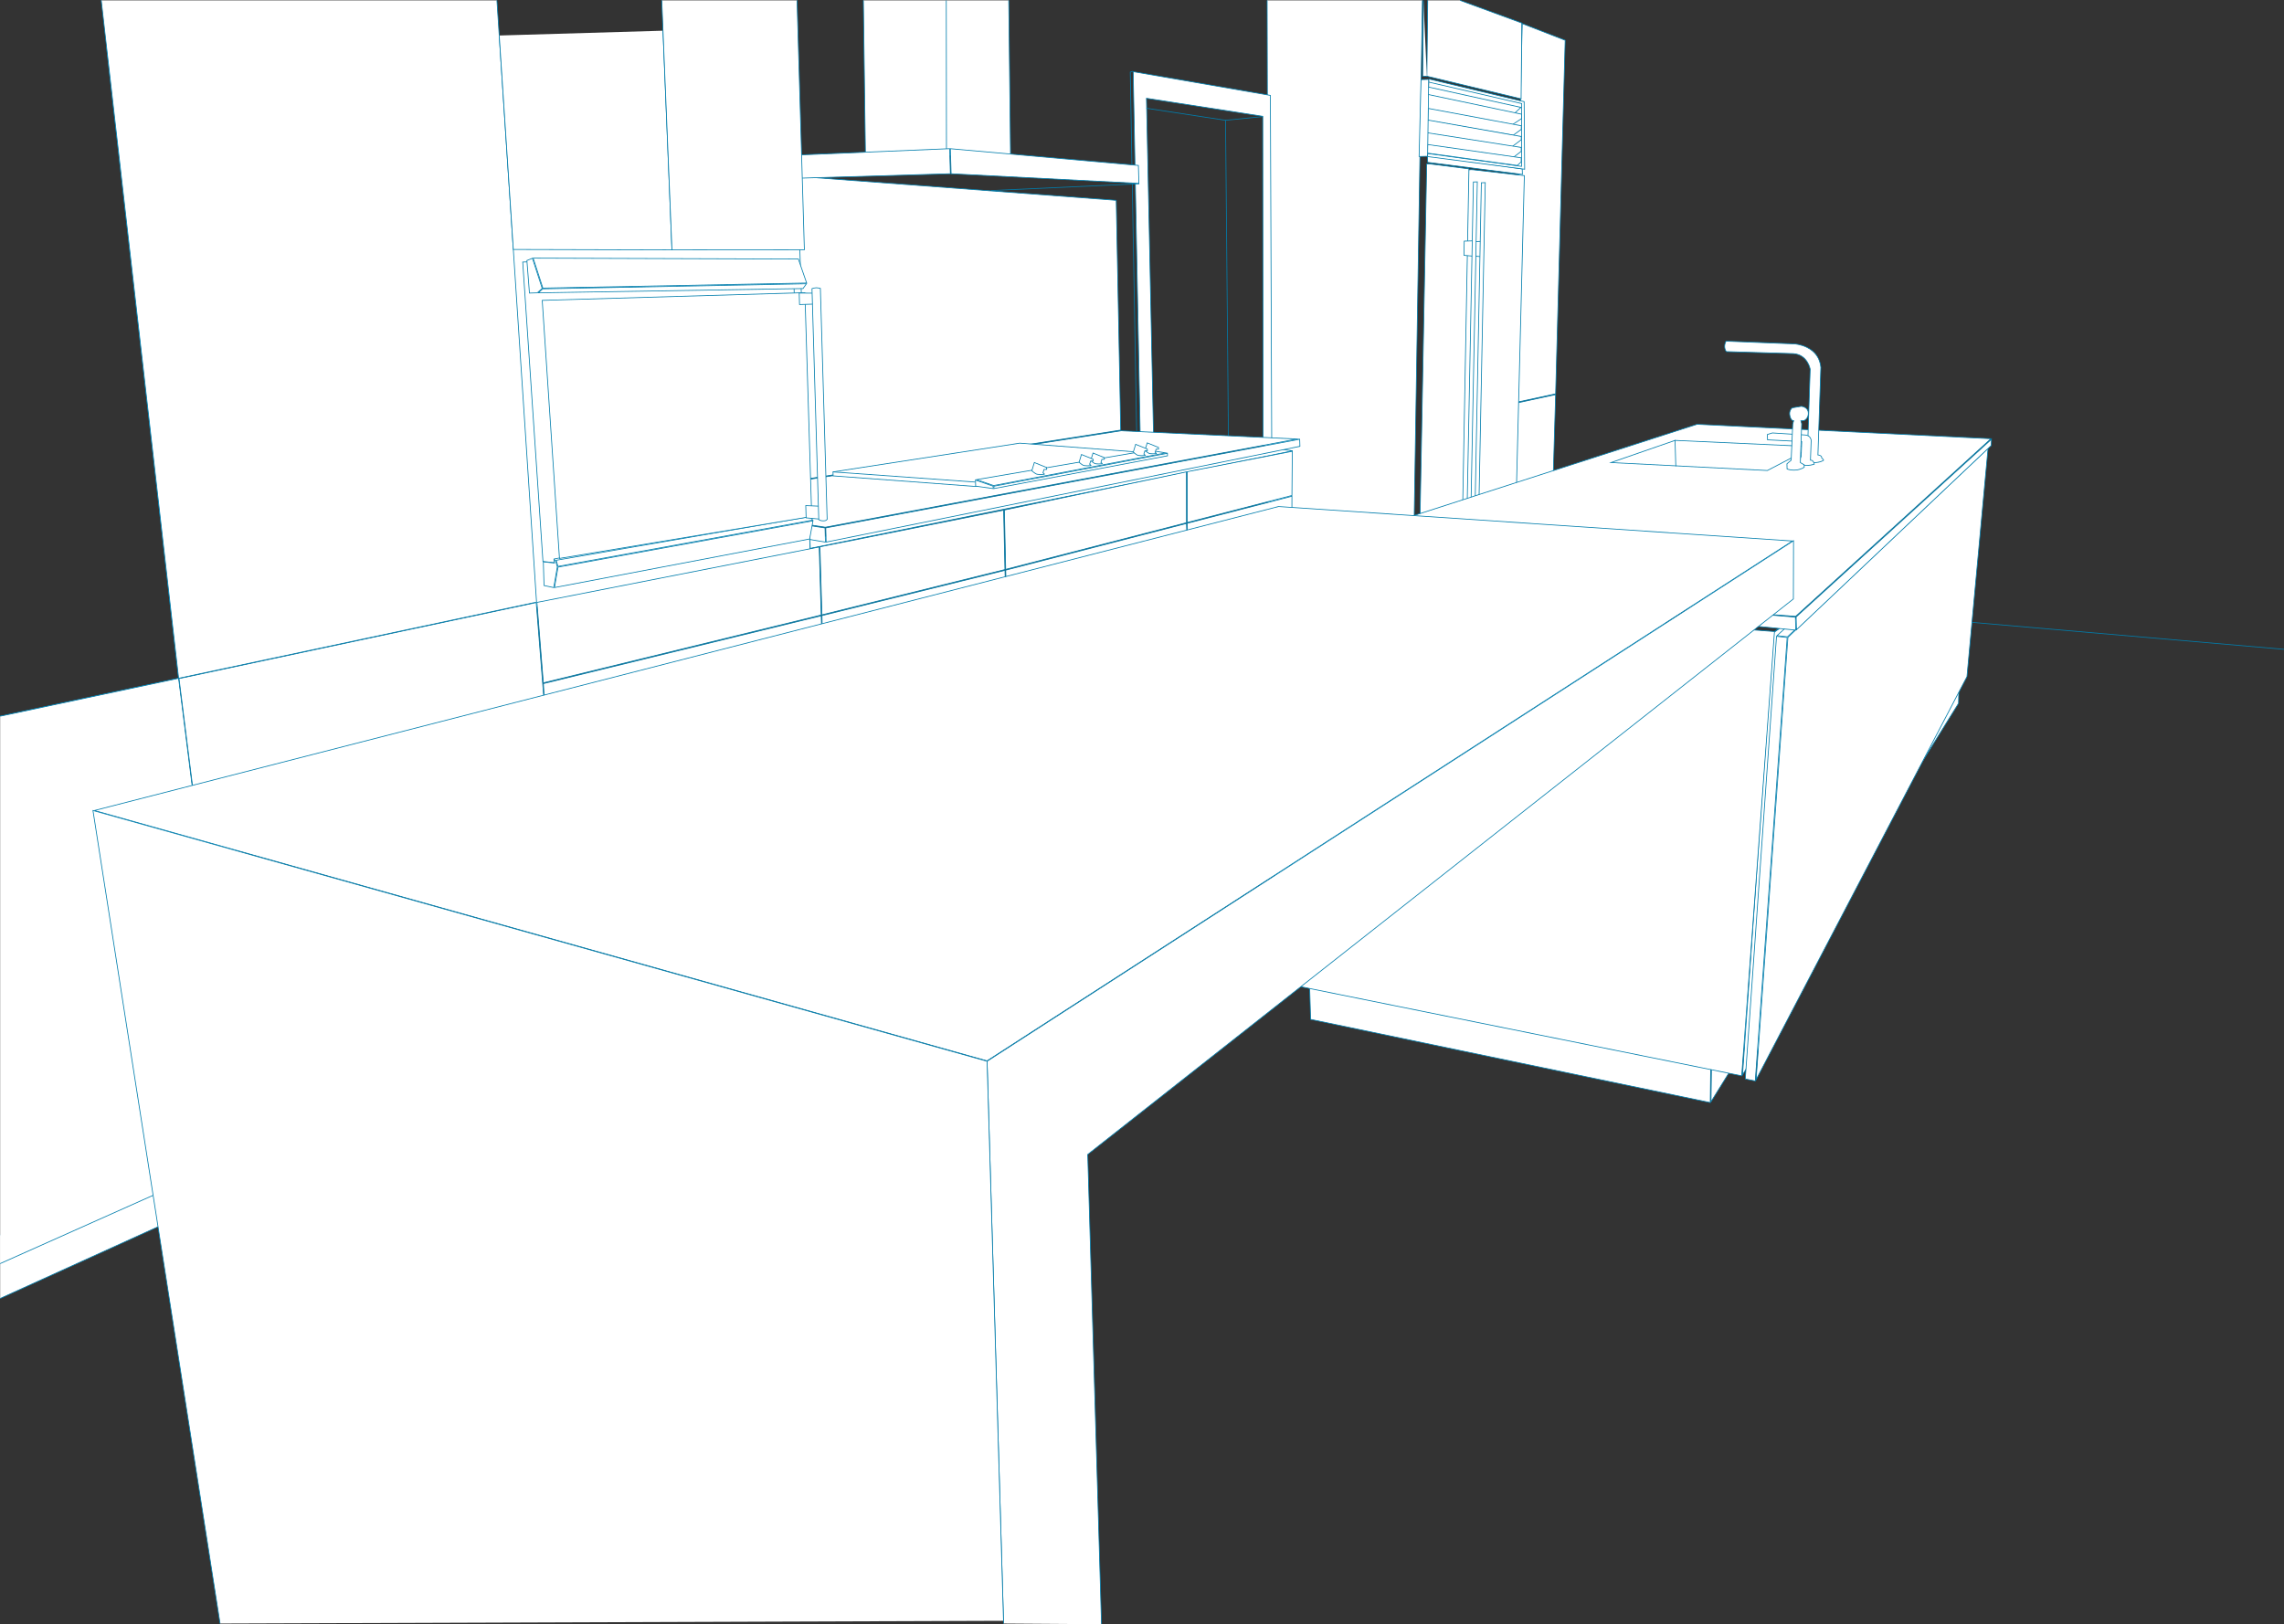 <!-- Generator: Adobe Illustrator 19.2.1, SVG Export Plug-In  -->
<svg version="1.1"
	 xmlns="http://www.w3.org/2000/svg" xmlns:xlink="http://www.w3.org/1999/xlink" xmlns:a="http://ns.adobe.com/AdobeSVGViewerExtensions/3.0/"
	 x="0px" y="0px" width="770.57px" height="548.104px" viewBox="0 0 770.57 548.104"
	 style="enable-background:new 0 0 770.57 548.104;" xml:space="preserve">
<rect x="0" y="0" width="770.57" height="548.104" fill="#333333" stroke="none"/>
<style type="text/css">
	.st0{fill:#FFFFFF;stroke:#007DAC;stroke-width:0.25;stroke-miterlimit:10;}
	.st1{fill:#FFFFFF;}
	.st2{fill:#007DAC;}
	.st3{fill:none;stroke:#007DAC;stroke-width:0.25;stroke-miterlimit:10;}
</style>
<defs>
</defs>
<line class="st0" x1="770.559" y1="219.117" x2="660.554" y2="209.612"/>
<g>
	<polygon class="st1" points="510.719,136.2 524.834,133.163 524.05,159.762 511.543,164.256 	"/>
	<path class="st2" d="M524.704,133.319l-0.776,26.354l-12.266,4.407l-0.815-27.779L524.704,133.319 M524.963,133.007l-14.372,3.092
		l0.831,28.332l12.751-4.581L524.963,133.007L524.963,133.007z"/>
</g>
<g>
	<polygon class="st1" points="513.554,7.952 528.053,13.586 524.841,132.906 510.72,135.944 	"/>
	<path class="st2" d="M513.676,8.133l14.25,5.538l-3.207,119.133l-13.87,2.984L513.676,8.133 M513.434,7.771l-2.842,128.329
		l14.372-3.092l3.217-119.505L513.434,7.771L513.434,7.771z"/>
</g>
<polygon class="st0" points="481.666,54.786 513.62,58.861 513.566,57.004 481.599,52.495 "/>
<g>
	<path class="st1" d="M495.344,57.36l0.607-0.087c0.009-0.001,0.146-0.022,0.414-0.022c0.163,0,0.372,0.008,0.629,0.032
		l17.284,1.988l-2.635,104.267l-18.47,6.106L495.344,57.36z"/>
	<path class="st2" d="M496.364,57.375c0.16,0,0.366,0.008,0.614,0.031l17.173,1.975l-2.63,104.065l-18.218,6.023l2.165-112.001
		l0.506-0.073C495.975,57.395,496.107,57.375,496.364,57.375 M496.364,57.125c-0.287,0-0.43,0.024-0.43,0.024l-0.712,0.102
		l-2.175,112.566l18.721-6.189l2.64-104.47l-17.4-2.001C496.744,57.133,496.53,57.125,496.364,57.125L496.364,57.125z"/>
</g>
<g>
	<path class="st1" d="M481.34,55.305c0,0,0.727-0.021,0.733-0.021c0.124,0,0.4,0.017,1.136,0.128l12.383,1.569l-2.081,112.024
		l-14.404,4.623L481.34,55.305z"/>
	<path class="st2" d="M482.091,55.158v0.25c0.058,0,0.311,0.009,1.105,0.13l12.268,1.554l-2.078,111.823l-14.151,4.542l2.227-118.03
		l0.614-0.019L482.091,55.158 M482.091,55.158c-0.032,0-0.042,0.002-0.042,0.002l-0.833,0.024l-2.238,118.617l14.655-4.703
		l2.085-112.226l-12.491-1.582C482.459,55.173,482.183,55.158,482.091,55.158L482.091,55.158z"/>
</g>
<polygon class="st0" points="496.683,81.547 499.802,81.455 499.703,86.622 496.606,86.338 "/>
<g>
	<polygon class="st1" points="499.778,61.672 501.096,61.633 498.997,168.132 497.698,168.677 	"/>
	<path class="st2" d="M500.969,61.762l-2.096,106.286l-1.047,0.439l2.074-106.694L500.969,61.762 M501.224,61.504l-1.569,0.046
		l-2.087,107.316l1.551-0.651L501.224,61.504L501.224,61.504z"/>
</g>
<polygon class="st0" points="493.997,81.368 497.115,81.277 497.017,86.444 493.919,86.16 "/>
<g>
	<polygon class="st1" points="497.09,61.407 498.408,61.368 496.318,168.209 495.019,168.755 	"/>
	<path class="st2" d="M498.281,61.497l-2.086,106.628l-1.047,0.441l2.065-107.037L498.281,61.497 M498.536,61.24l-1.569,0.046
		l-2.077,107.659l1.551-0.653L498.536,61.24L498.536,61.24z"/>
</g>
<polyline class="st0" points="427.503,0.117 427.918,182.64 477.088,176.511 479.894,0.117 "/>
<g>
	<polygon class="st1" points="426.127,148.401 426.027,39.25 386.797,33.169 389.167,146.652 384.674,146.784 382.309,24.182 
		428.597,32.195 429.075,156.595 	"/>
	<path class="st2" d="M382.437,24.332l46.036,7.968l0.473,123.57l-2.688-7.47l-0.107-109.043l0-0.214l-0.211-0.033l-38.978-6.042
		l-0.294-0.046l0.006,0.298l2.365,113.21l-4.242,0.124L382.437,24.332 M382.181,24.034l2.371,122.879l4.742-0.139l-2.37-113.458
		l38.978,6.042l0.107,109.087l3.193,8.875l-0.48-125.23L382.181,24.034L382.181,24.034z"/>
</g>
<polyline class="st3" points="425.902,39.357 413.468,40.591 386.777,36.534 "/>
<line class="st3" x1="413.468" y1="40.591" x2="414.441" y2="147.687"/>
<polyline class="st3" points="382.181,24.034 381.327,24.341 383.482,145.944 "/>
<polyline class="st0" points="436.119,152.137 431.365,151.519 425.355,152.453 273.261,181.99 273.351,185.047 436.119,152.137 "/>
<polyline class="st0" points="291.277,0.117 291.979,52.386 319.318,52.425 319.253,0.117 319.318,52.425 340.949,53.824 
	340.336,0.117 "/>
<g>
	<polygon class="st1" points="260.664,58.879 376.592,67.597 378.101,145.132 263.717,162.951 	"/>
	<path class="st2" d="M260.794,59.014l115.675,8.699l1.505,77.313l-114.136,17.78L260.794,59.014 M260.536,58.744l3.061,104.352
		l114.631-17.857l-1.513-77.759L260.536,58.744L260.536,58.744z"/>
</g>
<g>
	<polygon class="st1" points="260.428,52.655 320.389,50.175 320.637,58.632 260.719,60.389 	"/>
	<path class="st2" d="M320.268,50.305l0.241,8.205l-59.668,1.75l-0.282-7.486L320.268,50.305 M320.51,50.045l-60.211,2.491
		l0.301,7.982l60.166-1.765L320.51,50.045L320.51,50.045z"/>
</g>
<g>
	<polygon class="st1" points="442.163,343.993 441.822,332.394 577.222,354.542 577.005,372.076 	"/>
	<path class="st2" d="M441.952,332.542l135.144,22.106l-0.214,17.274l-134.597-28.031L441.952,332.542 M441.693,332.246
		l0.348,11.849l135.087,28.133l0.221-17.793L441.693,332.246L441.693,332.246z"/>
</g>
<g>
	<polygon class="st1" points="400.55,176.581 435.87,167.457 435.858,171.97 400.61,179.813 	"/>
	<path class="st2" d="M435.744,167.619l-0.01,4.25l-35.001,7.789l-0.055-2.981L435.744,167.619 M435.995,167.296l-35.571,9.189
		l0.064,3.484l35.495-7.899L435.995,167.296L435.995,167.296z"/>
</g>
<g>
	<polygon class="st1" points="339.299,192.395 400.303,176.645 400.42,180.59 339.409,196.152 	"/>
	<path class="st2" d="M400.183,176.805l0.108,3.689l-60.762,15.499l-0.103-3.501L400.183,176.805 M400.424,176.485l-61.253,15.815
		l0.118,4.013l61.259-15.625L400.424,176.485L400.424,176.485z"/>
</g>
<g>
	<polygon class="st1" points="277.308,207.737 339.05,192.458 339.16,196.216 277.413,212.442 	"/>
	<path class="st2" d="M338.93,192.616l0.103,3.504l-61.498,16.16l-0.099-4.446L338.93,192.616 M339.171,192.299l-61.99,15.341
		l0.111,4.963l61.997-16.291L339.171,192.299L339.171,192.299z"/>
</g>
<g>
	<polygon class="st1" points="269.702,181.482 269.565,176.839 278.341,178.148 278.481,182.929 	"/>
	<path class="st2" d="M269.695,176.985l8.524,1.271l0.133,4.524l-8.528-1.405L269.695,176.985 M269.436,176.694l0.144,4.895
		l9.031,1.488l-0.148-5.037L269.436,176.694L269.436,176.694z"/>
</g>
<g>
	<polygon class="st1" points="222.652,169.591 378.247,145.363 437.532,148.149 278.46,177.913 	"/>
	<path class="st2" d="M378.241,145.49l58.213,2.733l-157.996,29.563l-54.977-8.198L378.241,145.49 M378.228,145.239l-156.405,24.354
		l56.64,8.446l160.148-29.966L378.228,145.239L378.228,145.239z"/>
</g>
<polygon class="st0" points="329.042,164.157 281.081,160.589 281.042,159.248 344.021,149.548 385.675,152.687 "/>
<polyline class="st0" points="0.052,438.171 56.436,412.56 55.916,394.834 0.052,416.816 "/>
<g>
	<polygon class="st1" points="183.333,230.679 277.06,207.798 277.265,214.789 184.02,242.457 	"/>
	<path class="st2" d="M276.939,207.956l0.198,6.741l-93.001,27.596l-0.672-11.517L276.939,207.956 M277.18,207.64l-93.978,22.942
		l0.703,12.04l93.488-27.74L277.18,207.64L277.18,207.64z"/>
</g>
<g>
	<polygon class="st1" points="170.62,82.234 269.784,82.403 273.306,185.659 179.896,205.05 	"/>
	<path class="st2" d="M170.755,82.359l98.909,0.168l3.514,103.03l-93.167,19.341L170.755,82.359 M170.485,82.109l9.297,123.092
		l93.652-19.442l-3.529-103.482L170.485,82.109L170.485,82.109z"/>
</g>
<polygon class="st0" points="176.357,88.424 183.18,189.467 186.924,189.866 186.889,188.647 191.275,187.788 185.15,101.908 
	267.981,100.285 267.879,96.81 181.063,97.023 179.196,88.341 "/>
<polyline class="st3" points="0.052,241.689 60.259,228.892 35.948,15.865 "/>
<polyline class="st0" points="0.052,241.689 60.259,228.892 80.597,390.446 0.052,426.403 "/>
<g>
	<polygon class="st1" points="60.397,228.99 180.902,203.334 185.426,260.015 68.081,290.03 	"/>
	<path class="st2" d="M180.789,203.486l4.504,56.434L68.188,289.873l-7.652-60.785L180.789,203.486 M181.015,203.182l-120.757,25.71
		l7.716,61.294l117.584-30.076L181.015,203.182L181.015,203.182z"/>
</g>
<polyline class="st0" points="34.149,0.117 60.259,228.892 181.015,203.182 167.646,0.117 "/>
<g>
	<polygon class="st1" points="415.46,193.821 572.553,143.17 671.705,148.045 605.805,208.001 	"/>
	<path class="st2" d="M572.549,143.303l98.849,4.853l-65.637,59.717l-189.655-14.129L572.549,143.303 M572.516,143.051
		l-157.703,50.847L605.85,208.13l66.162-60.195L572.516,143.051L572.516,143.051z"/>
</g>
<g>
	<polygon class="st1" points="577.473,354.438 660.971,228.881 660.769,237.366 577.258,371.782 	"/>
	<path class="st2" d="M660.836,229.311l-0.19,7.984l-83.257,134.04l0.209-16.822L660.836,229.311 M661.107,228.452l-83.758,125.984
		l-0.221,17.793l83.766-134.86L661.107,228.452L661.107,228.452z"/>
</g>
<g>
	<polygon class="st1" points="598.339,213.497 605.708,208.381 596.365,349.091 587.885,362.707 	"/>
	<path class="st2" d="M605.566,208.631l-9.321,140.389l-8.199,13.193l10.414-148.647L605.566,208.631 M605.85,208.13l-7.631,5.298
		l-10.493,149.772l8.764-14.102L605.85,208.13L605.85,208.13z"/>
</g>
<line class="st0" x1="598.218" y1="213.428" x2="601.218" y2="211.189"/>
<g>
	<polygon class="st1" points="543.508,156.094 565.161,148.602 611.648,150.734 596.27,158.775 	"/>
	<path class="st2" d="M565.156,148.736l46.024,2.102l-14.937,7.811l-52.085-2.647L565.156,148.736 M565.119,148.484l-22.259,7.702
		l53.438,2.715l15.818-8.271L565.119,148.484L565.119,148.484z"/>
</g>
<line class="st3" x1="565.119" y1="148.484" x2="565.379" y2="157.33"/>
<g>
	<path class="st1" d="M611.439,156.124c-2.705-0.08-3.025-1.148-3.028-1.159l0,0c0.004,0,0.017-0.614,1.209-0.724l0.109-0.01
		l0.987-29.637c-0.01-0.075-0.89-4.977-5.731-5.26l-22.571-0.679c-0.194-0.26-1.088-1.623-0.1-3.528l23.06,0.915
		c0.081,0.004,8.231,0.513,8.941,7.941l-0.99,29.545l0.117,0.011c0.05,0.005,1.229,0.13,1.181,1.007l-0.004,0.079l0.07,0.038
		c0.005,0.002,0.484,0.265,0.541,0.656c-0.222,0.163-1.241,0.809-3.443,0.809C611.674,156.129,611.558,156.127,611.439,156.124z"/>
	<path class="st2" d="M582.389,115.257l22.976,0.912c0.02,0.001,2.071,0.119,4.175,1.149c2.793,1.367,4.357,3.614,4.648,6.647
		l-0.985,29.443l-0.007,0.234l0.233,0.023c0.045,0.005,1.109,0.12,1.069,0.876l-0.008,0.158l0.139,0.075
		c0.113,0.061,0.382,0.253,0.46,0.491c-0.307,0.202-1.308,0.738-3.301,0.738c-0.112,0-0.227-0.002-0.345-0.005
		c-2.337-0.069-2.826-0.878-2.9-1.036c0.021-0.117,0.163-0.512,1.088-0.597l0.22-0.02l0.007-0.22l0.979-29.577
		c-0.008-0.05-0.905-5.05-5.852-5.338l-22.507-0.677C582.249,118.201,581.542,116.962,582.389,115.257 M582.24,115
		c-1.195,2.22,0.111,3.779,0.111,3.779l22.627,0.681c4.799,0.279,5.613,5.13,5.613,5.13l-0.983,29.527
		c-1.341,0.123-1.319,0.879-1.319,0.879s0.286,1.168,3.146,1.252c0.121,0.004,0.238,0.005,0.352,0.005
		c2.595,0,3.572-0.877,3.572-0.877c-0.015-0.504-0.612-0.822-0.612-0.822c0.054-1.01-1.294-1.139-1.294-1.139l0.985-29.443
		c-0.728-7.626-9.061-8.054-9.061-8.054L582.24,115L582.24,115z"/>
</g>
<g>
	<path class="st1" d="M609.662,157.055c-1.765,0-2.751-0.744-2.999-0.959l0.989-2.031l0.211-5.053l-11.539-0.587l-0.053-1.805
		l1.714-0.529l10.977,0.693c2.009,0.101,2.082,1.838,2.084,1.912l-0.24,6.604l0.134-0.004c0.818,0,1.093,1.018,1.16,1.348
		C611.245,156.917,610.424,157.055,609.662,157.055z"/>
	<path class="st2" d="M597.978,146.223l10.979,0.686c1.887,0.095,1.961,1.722,1.964,1.775l-0.235,6.478l0.023,0.259l0.259,0
		c0.63,0,0.893,0.763,0.985,1.139c-0.804,0.246-1.573,0.371-2.291,0.371c-1.584,0-2.521-0.612-2.844-0.868l0.947-1.942l0.023-0.047
		l0.002-0.052l0.193-4.88l0.01-0.247l-0.247-0.013l-11.3-0.575l-0.047-1.595L597.978,146.223 M597.948,145.971l-1.805,0.557
		l0.059,2.015l11.531,0.586l-0.193,4.88l-1.031,2.114c0,0,1.013,1.056,3.152,1.056c0.728,0,1.587-0.122,2.58-0.45
		c0,0-0.211-1.559-1.274-1.559c-0.011,0-0.021,0-0.032,0l0.235-6.478c0,0-0.048-1.925-2.201-2.033L597.948,145.971L597.948,145.971z
		"/>
</g>
<path class="st0" d="M604.83,143.08l-0.531,12.202l-1.428,1.239l0.051,1.743c0,0,1.192,0.517,2.952,0.357s2.83-0.947,2.83-0.947
	l-0.024-0.832l-1.282-0.743l0.456-13.107l-0.281-1l1.008-0.03c0,0,1.451-0.529,1.513-2.383s-1.569-2.406-2.411-2.465l-3.011,0.509
	c0,0-1.247,0.877-0.809,2.713s1.273,1.643,1.273,1.643L604.83,143.08z"/>
<g>
	<polygon class="st1" points="430.824,331.351 426.98,200.333 598.67,213.107 587.611,363.05 	"/>
	<path class="st2" d="M427.109,200.468l171.426,12.755l-11.038,149.677l-156.552-31.652L427.109,200.468 M426.851,200.198
		l3.85,131.255l157.024,31.748l11.078-150.209L426.851,200.198L426.851,200.198z"/>
</g>
<g>
	<polygon class="st1" points="588.817,364.102 599.354,214.728 602.95,215.135 592.189,364.787 	"/>
	<path class="st2" d="M599.47,214.867l3.346,0.378l-10.742,149.391l-3.125-0.635L599.47,214.867 M599.239,214.589l-10.555,149.613
		l3.619,0.735l10.78-149.914L599.239,214.589L599.239,214.589z"/>
</g>
<g>
	<polygon class="st1" points="599.528,214.496 669.656,150.851 670.62,151.043 603.039,214.893 	"/>
	<path class="st2" d="M669.693,150.986l0.664,0.132l-67.362,63.644l-3.179-0.36L669.693,150.986 M669.618,150.716l-70.379,63.873
		l3.844,0.435l67.798-64.057L669.618,150.716L669.618,150.716z"/>
</g>
<g>
	<polygon class="st1" points="588.822,210.964 588.901,206.9 605.727,208.245 605.857,212.643 	"/>
	<path class="st2" d="M589.024,207.035l16.583,1.326l0.122,4.143l-16.778-1.654L589.024,207.035 M588.779,206.765l-0.084,4.312
		l17.291,1.704l-0.136-4.651L588.779,206.765L588.779,206.765z"/>
</g>
<g>
	<polygon class="st1" points="31.844,273.511 431.349,170.931 604.713,182.572 333,357.992 	"/>
	<path class="st2" d="M431.341,171.062l172.987,11.609L332.979,357.857l-300.653-84.34L431.341,171.062 M431.318,170.81
		L31.363,273.506l301.658,84.622l272.077-175.656L431.318,170.81L431.318,170.81z"/>
</g>
<g>
	<polygon class="st1" points="603.208,215.033 670.726,151.285 663.609,228.364 592.471,364.347 	"/>
	<path class="st2" d="M670.571,151.604l-7.083,76.699l-70.85,135.454l10.687-148.618L670.571,151.604 M670.881,150.967
		l-67.798,64.057l-10.78,149.914l71.43-136.563L670.881,150.967L670.881,150.967z"/>
</g>
<g>
	<polygon class="st1" points="605.976,208.183 671.874,148.229 671.785,150.386 606.103,212.499 	"/>
	<path class="st2" d="M671.737,148.523l-0.073,1.756l-65.444,61.937l-0.117-3.978L671.737,148.523 M672.012,147.935L605.85,208.13
		l0.136,4.651l65.924-62.39L672.012,147.935L672.012,147.935z"/>
</g>
<polyline class="st0" points="168.428,11.98 173.182,84.184 226.702,84.328 223.681,10.359 "/>
<polyline class="st0" points="223.261,0.117 226.702,84.328 271.377,84.294 268.907,0.117 "/>
<g>
	<polygon class="st1" points="179.88,87.108 269.352,87.412 272.146,95.509 183.154,97.219 	"/>
	<path class="st2" d="M180.052,87.234l89.211,0.303l2.71,7.849l-88.727,1.705L180.052,87.234 M179.708,86.983l3.356,10.363
		l89.256-1.715l-2.88-8.342L179.708,86.983L179.708,86.983z"/>
</g>
<g>
	<polygon class="st1" points="177.763,87.911 179.63,87.149 182.921,97.307 181.225,98.853 178.62,98.901 	"/>
	<path class="st2" d="M179.553,87.316l3.224,9.953l-1.568,1.429l-2.473,0.073l-0.841-10.779L179.553,87.316 M179.708,86.983
		l-2.076,0.847l0.874,11.198l2.803-0.082l1.755-1.6L179.708,86.983L179.708,86.983z"/>
</g>
<g>
	<polygon class="st1" points="183.148,97.438 272.073,95.76 270.917,97.373 181.637,98.815 	"/>
	<path class="st2" d="M271.827,95.89l-0.975,1.359l-88.886,1.436l1.197-1.092L271.827,95.89 M272.321,95.63l-89.256,1.715
		l-1.755,1.6l89.673-1.449L272.321,95.63L272.321,95.63z"/>
</g>
<g>
	<polygon class="st1" points="183.544,197.587 183.309,189.607 187.053,190.006 187.02,188.856 187.434,189.07 188.033,191.307 
		186.82,198.285 	"/>
	<path class="st2" d="M187.151,189.064l0.13,0.067l0.616,2.155l-1.178,6.849l-3.053-0.651l-0.227-7.739l3.459,0.369l0.285,0.03
		l-0.008-0.286L187.151,189.064 M186.889,188.647l0.036,1.22l-3.744-0.399l0.241,8.221l3.5,0.746l1.232-7.162l-0.662-2.313
		L186.889,188.647L186.889,188.647z"/>
</g>
<g>
	<polygon class="st1" points="188.262,191.38 274.283,175.748 273.154,181.883 187.075,198.278 	"/>
	<path class="st2" d="M274.128,175.904l-1.081,5.872l-85.818,16.345l1.141-6.634L274.128,175.904 M274.439,175.593l-86.286,15.679
		l-1.232,7.162l86.34-16.444L274.439,175.593L274.439,175.593z"/>
</g>
<g>
	<polygon class="st1" points="187.651,189.059 273.236,174.321 274.208,175.508 188.242,191.13 	"/>
	<path class="st2" d="M273.186,174.456l0.791,0.967l-85.646,15.563l-0.523-1.828L273.186,174.456 M273.287,174.185l-85.795,14.774
		l0.662,2.313l86.286-15.679L273.287,174.185L273.287,174.185z"/>
</g>
<g>
	<polygon class="st1" points="182.935,101.363 271.548,98.763 273.859,174.273 188.749,188.45 	"/>
	<path class="st2" d="M271.426,98.892l2.304,75.276l-84.866,14.135l-5.796-86.82L271.426,98.892 M271.668,98.635l-88.867,2.607
		l5.832,87.354l85.354-14.217L271.668,98.635L271.668,98.635z"/>
</g>
<g>
	<polygon class="st1" points="269.632,98.892 274.277,98.928 274.385,102.63 269.746,102.766 	"/>
	<path class="st2" d="M269.761,99.018l4.394,0.034l0.101,3.457l-4.39,0.129L269.761,99.018 M269.503,98.766l0.121,4.129l4.889-0.143
		l-0.116-3.948L269.503,98.766L269.503,98.766z"/>
</g>
<g>
	<polygon class="st1" points="271.966,174.755 271.845,170.618 276.606,170.824 276.872,175.198 	"/>
	<path class="st2" d="M271.974,170.749l4.515,0.194l0.25,4.117l-4.65-0.42L271.974,170.749 M271.716,170.488l0.129,4.382
		l5.161,0.466l-0.281-4.633L271.716,170.488L271.716,170.488z"/>
</g>
<path class="st0" d="M273.947,97.41l2.286,77.949c0,0,0.565,0.425,1.427,0.399c0.862-0.025,0.862-0.025,1.401-0.482l-2.286-77.949
	c0,0-0.834-0.231-1.421-0.214S274.371,97.247,273.947,97.41z"/>
<g>
	<polygon class="st1" points="181.149,203.283 276.379,184.579 277.052,207.542 183.315,230.426 	"/>
	<path class="st2" d="M276.258,184.73l0.666,22.714l-93.497,22.824l-2.146-26.885L276.258,184.73 M276.499,184.428l-95.484,18.754
		l2.187,27.4l93.978-22.942L276.499,184.428L276.499,184.428z"/>
</g>
<polyline class="st0" points="371.623,548.101 366.973,389.578 605.045,202.122 605.097,182.472 333.02,358.128 338.584,547.868 "/>
<g>
	<polygon class="st1" points="329.165,164.048 329.104,161.99 335.059,164.067 335.083,164.878 	"/>
	<path class="st2" d="M329.234,162.168l5.703,1.988l0.017,0.578l-5.668-0.795L329.234,162.168 M328.974,161.812l0.069,2.344
		l6.17,0.866l-0.031-1.046L328.974,161.812L328.974,161.812z"/>
</g>
<g>
	<polygon class="st1" points="335.31,164.08 393.864,152.97 393.889,153.814 335.333,164.872 	"/>
	<path class="st2" d="M393.743,153.12l0.017,0.591l-58.307,11.012l-0.016-0.54L393.743,153.12 M393.985,152.82l-58.803,11.157
		l0.031,1.046l58.804-11.106L393.985,152.82L393.985,152.82z"/>
</g>
<g>
	<polygon class="st1" points="329.473,161.854 387.738,151.929 393.265,152.829 335.192,163.848 	"/>
	<path class="st2" d="M387.719,152.06l4.822,0.78l-57.339,10.879l-5.229-1.823L387.719,152.06 M387.718,151.806l-58.744,10.006
		l6.208,2.164l58.803-11.157L387.718,151.806L387.718,151.806z"/>
</g>
<g>
	<path class="st1" d="M351.017,160.114c-0.721,0-1.235-0.071-1.488-0.205c-0.562-0.298-1.219-0.88-1.414-1.058l0.848-2.764
		l4.143,1.678l0.019,0.638l-0.894,0.026l-0.352,1.125l0.079,0.052c0.217,0.143,0.418,0.343,0.415,0.411l0,0
		c-0.003,0-0.039,0.03-0.171,0.043C352.2,160.06,351.644,160.114,351.017,160.114z"/>
	<path class="st2" d="M349.043,156.255l3.941,1.596l0.013,0.431l-0.68,0.02l-0.178,0.005l-0.053,0.17l-0.297,0.95l-0.056,0.18
		l0.157,0.104c0.101,0.067,0.208,0.155,0.279,0.227c-0.108,0.01-0.606,0.052-1.153,0.052c-0.93,0-1.293-0.119-1.427-0.19
		c-0.503-0.267-1.088-0.77-1.33-0.987L349.043,156.255 M348.884,155.921l-0.911,2.969c0,0,0.811,0.764,1.498,1.13
		c0.328,0.174,0.966,0.22,1.545,0.22c0.635,0,1.199-0.055,1.199-0.055c0.733-0.074-0.187-0.682-0.187-0.682l0.297-0.95l0.93-0.027
		l-0.025-0.844L348.884,155.921L348.884,155.921z"/>
</g>
<g>
	<path class="st1" d="M370.641,156.563c-0.662,0-1.133-0.064-1.364-0.188c-0.513-0.272-1.111-0.8-1.295-0.968l0.776-2.528
		l3.798,1.539l0.017,0.57l-0.82,0.024l-0.328,1.048l0.079,0.052c0.19,0.126,0.372,0.303,0.377,0.368c0,0,0,0-0.001,0
		c-0.006,0-0.042,0.021-0.148,0.032C371.729,156.514,371.217,156.563,370.641,156.563z"/>
	<path class="st2" d="M368.837,153.047l3.596,1.457l0.011,0.364l-0.606,0.018l-0.178,0.005l-0.053,0.17l-0.273,0.874l-0.056,0.18
		l0.157,0.104c0.078,0.052,0.16,0.118,0.223,0.176c-0.153,0.013-0.566,0.044-1.016,0.044c-0.852,0-1.183-0.108-1.305-0.173
		c-0.454-0.241-0.983-0.694-1.211-0.897L368.837,153.047 M368.678,152.713l-0.839,2.733c0,0,0.746,0.704,1.379,1.04
		c0.302,0.16,0.889,0.202,1.422,0.202c0.585,0,1.103-0.051,1.103-0.051c0.675-0.068-0.172-0.628-0.172-0.628l0.273-0.874
		l0.856-0.025l-0.023-0.777L368.678,152.713L368.678,152.713z"/>
</g>
<g>
	<path class="st1" d="M366.805,157.181c-0.683,0-1.169-0.067-1.408-0.194c-0.531-0.282-1.151-0.831-1.34-1.002l0.803-2.616
		l3.927,1.591l0.018,0.596l-0.848,0.024l-0.337,1.077l0.079,0.052c0.2,0.132,0.389,0.318,0.391,0.384l0,0
		c-0.005,0-0.041,0.024-0.157,0.036C367.931,157.13,367.402,157.181,366.805,157.181z"/>
	<path class="st2" d="M364.94,153.537l3.725,1.509l0.011,0.389l-0.634,0.019l-0.178,0.005l-0.053,0.17l-0.282,0.903l-0.056,0.18
		l0.157,0.104c0.087,0.057,0.178,0.131,0.245,0.195c-0.142,0.012-0.585,0.047-1.068,0.047c-0.881,0-1.225-0.112-1.351-0.18
		c-0.472-0.251-1.022-0.722-1.256-0.931L364.94,153.537 M364.781,153.203l-0.866,2.822c0,0,0.77,0.726,1.424,1.074
		c0.311,0.165,0.918,0.209,1.468,0.209c0.604,0,1.139-0.052,1.139-0.052c0.697-0.07-0.178-0.648-0.178-0.648l0.282-0.903
		l0.884-0.026l-0.024-0.802L364.781,153.203L364.781,153.203z"/>
</g>
<g>
	<path class="st1" d="M388.928,153.137c-0.66,0-1.131-0.065-1.362-0.188c-0.512-0.272-1.11-0.801-1.295-0.968l0.775-2.528
		l3.798,1.539l0.017,0.571l-0.819,0.023l-0.328,1.049l0.078,0.052c0.19,0.125,0.371,0.302,0.378,0.367c-0.001,0-0.001,0-0.001,0
		c-0.007,0-0.043,0.021-0.148,0.032C390.018,153.087,389.507,153.137,388.928,153.137z"/>
	<path class="st2" d="M387.127,149.621l3.596,1.457l0.011,0.364l-0.606,0.018l-0.178,0.005l-0.053,0.17l-0.273,0.874l-0.056,0.179
		l0.156,0.104c0.078,0.052,0.16,0.118,0.223,0.176c-0.154,0.013-0.567,0.044-1.016,0.044c-0.852,0-1.183-0.108-1.305-0.173
		c-0.454-0.241-0.983-0.694-1.211-0.897L387.127,149.621 M386.968,149.287l-0.839,2.733c0,0,0.746,0.704,1.379,1.04
		c0.302,0.16,0.889,0.202,1.422,0.202c0.585,0,1.103-0.051,1.103-0.051c0.675-0.068-0.172-0.628-0.172-0.628l0.273-0.874
		l0.856-0.025l-0.023-0.777L386.968,149.287L386.968,149.287z"/>
</g>
<g>
	<path class="st1" d="M385.097,153.755c-0.684,0-1.171-0.067-1.41-0.194c-0.53-0.282-1.151-0.83-1.34-1.001l0.803-2.616l3.926,1.591
		l0.018,0.595l-0.847,0.024l-0.337,1.078l0.078,0.052c0.2,0.132,0.39,0.318,0.392,0.384l0,0c-0.005,0-0.041,0.024-0.157,0.036
		C386.221,153.704,385.693,153.755,385.097,153.755z"/>
	<path class="st2" d="M383.23,150.11l3.725,1.509l0.011,0.389l-0.634,0.019l-0.178,0.005l-0.053,0.17l-0.282,0.903l-0.056,0.179
		l0.156,0.104c0.087,0.058,0.178,0.132,0.244,0.195c-0.142,0.012-0.585,0.047-1.068,0.047c-0.881,0-1.225-0.112-1.351-0.179
		c-0.472-0.251-1.022-0.722-1.256-0.931L383.23,150.11 M383.071,149.776l-0.866,2.822c0,0,0.77,0.726,1.424,1.074
		c0.311,0.165,0.918,0.209,1.468,0.209c0.604,0,1.139-0.052,1.139-0.052c0.697-0.07-0.178-0.648-0.178-0.648l0.282-0.903
		l0.884-0.026l-0.024-0.802L383.071,149.776L383.071,149.776z"/>
</g>
<line class="st0" x1="328.999" y1="162.675" x2="281.042" y2="159.248"/>
<g>
	<polygon class="st1" points="278.591,178.143 438.489,148.224 438.56,150.608 278.731,182.925 	"/>
	<path class="st2" d="M438.369,148.374l0.063,2.132l-159.58,32.267l-0.133-4.526L438.369,148.374 M438.61,148.074L278.463,178.04
		l0.148,5.037l160.077-32.367L438.61,148.074L438.61,148.074z"/>
</g>
<g>
	<polygon class="st1" points="276.627,184.531 338.605,172.157 339.044,192.202 277.301,207.481 	"/>
	<path class="st2" d="M338.483,172.309l0.433,19.796l-61.495,15.218l-0.666-22.691L338.483,172.309 M338.727,172.005l-62.228,12.423
		l0.681,23.212l61.99-15.341L338.727,172.005L338.727,172.005z"/>
</g>
<g>
	<polygon class="st1" points="338.854,172.106 400.281,159.237 400.299,176.388 339.292,192.138 	"/>
	<path class="st2" d="M400.156,159.391l0.017,16.9l-60.76,15.687l-0.432-19.771L400.156,159.391 M400.406,159.083l-61.679,12.922
		l0.444,20.294l61.253-15.815L400.406,159.083L400.406,159.083z"/>
</g>
<g>
	<polygon class="st1" points="400.531,159.186 435.993,152.289 435.871,167.199 400.549,176.324 	"/>
	<path class="st2" d="M435.866,152.441l-0.12,14.66l-35.073,9.06l-0.017-16.873L435.866,152.441 M436.119,152.137l-35.713,6.946
		l0.018,17.401l35.571-9.189L436.119,152.137L436.119,152.137z"/>
</g>
<polyline class="st0" points="74.241,547.868 31.363,273.506 333.02,358.128 338.559,546.948 "/>
<g>
	<polygon class="st1" points="320.887,58.634 320.639,50.182 384.063,55.825 384.241,61.882 	"/>
	<path class="st2" d="M320.768,50.319l63.173,5.621l0.17,5.811l-63.103-3.235L320.768,50.319 M320.51,50.045l0.255,8.708
		l63.604,3.26l-0.185-6.303L320.51,50.045L320.51,50.045z"/>
</g>
<line class="st0" x1="384.37" y1="62.013" x2="334.375" y2="64.297"/>
<polyline class="st0" points="482.135,26.661 514.212,34.321 514.386,57.111 481.767,52.854 "/>
<polygon class="st3" points="513.394,34.954 513.331,56.153 481.579,51.794 481.669,27.624 "/>
<g>
	<polygon class="st1" points="481.407,32.257 481.819,29.346 513.129,36.242 510.806,38.373 	"/>
	<path class="st2" d="M481.925,29.497l30.942,6.816l-2.098,1.925l-29.222-6.079L481.925,29.497 M481.715,29.194l-0.448,3.161
		l29.577,6.153l2.547-2.337L481.715,29.194L481.715,29.194z"/>
</g>
<polygon class="st0" points="513.379,39.979 509.984,42.248 481.276,36.809 481.347,31.788 513.336,38.533 "/>
<g>
	<polygon class="st1" points="481.697,40.699 481.82,36.573 513.247,42.442 513.243,43.645 510.521,45.637 	"/>
	<path class="st2" d="M481.94,36.723l31.181,5.823l-0.003,1.035l-2.628,1.924l-28.665-4.911L481.94,36.723 M481.699,36.423
		l-0.13,4.381l28.984,4.965l2.815-2.061l0.004-1.37L481.699,36.423L481.699,36.423z"/>
</g>
<g>
	<polygon class="st1" points="481.237,45.362 481.693,40.5 513.236,46.062 513.232,47.149 510.015,49.589 	"/>
	<path class="st2" d="M481.806,40.647l31.305,5.52l-0.003,0.919l-3.125,2.372l-28.61-4.202L481.806,40.647 M481.582,40.354
		l-0.48,5.115l28.948,4.252l3.307-2.51l0.004-1.253L481.582,40.354L481.582,40.354z"/>
</g>
<g>
	<polygon class="st1" points="481.164,48.966 481.2,44.753 513.225,49.755 513.22,51.069 510.5,53.158 	"/>
	<path class="st2" d="M481.324,44.898l31.775,4.963l-0.003,1.145l-2.631,2.02l-29.175-4.169L481.324,44.898 M481.076,44.607
		l-0.039,4.468l29.496,4.215l2.812-2.159l0.004-1.483L481.076,44.607L481.076,44.607z"/>
</g>
<g>
	<polygon class="st1" points="481.273,51.626 481.594,48.762 513.215,53.255 513.21,54.651 511.902,55.83 	"/>
	<path class="st2" d="M481.705,48.903l31.384,4.46l-0.004,1.232l-1.224,1.103l-30.451-4.18L481.705,48.903 M481.486,48.62
		l-0.35,3.114l30.807,4.229l1.392-1.255l0.005-1.56L481.486,48.62L481.486,48.62z"/>
</g>
<g>
	<polygon class="st1" points="479.419,26.867 482.008,26.79 481.644,52.733 478.772,52.817 	"/>
	<path class="st2" d="M481.882,26.919l-0.361,25.692l-2.62,0.077l0.64-25.701L481.882,26.919 M482.135,26.661l-2.839,0.083
		l-0.652,26.201l3.123-0.092L482.135,26.661L482.135,26.661z"/>
</g>
<polyline class="st0" points="481.677,0.117 481.392,25.72 513.184,33.356 513.434,7.771 492.562,0.117 "/>
<polyline class="st0" points="481.392,25.72 479.978,25.762 480.236,0.117 "/>
</svg>